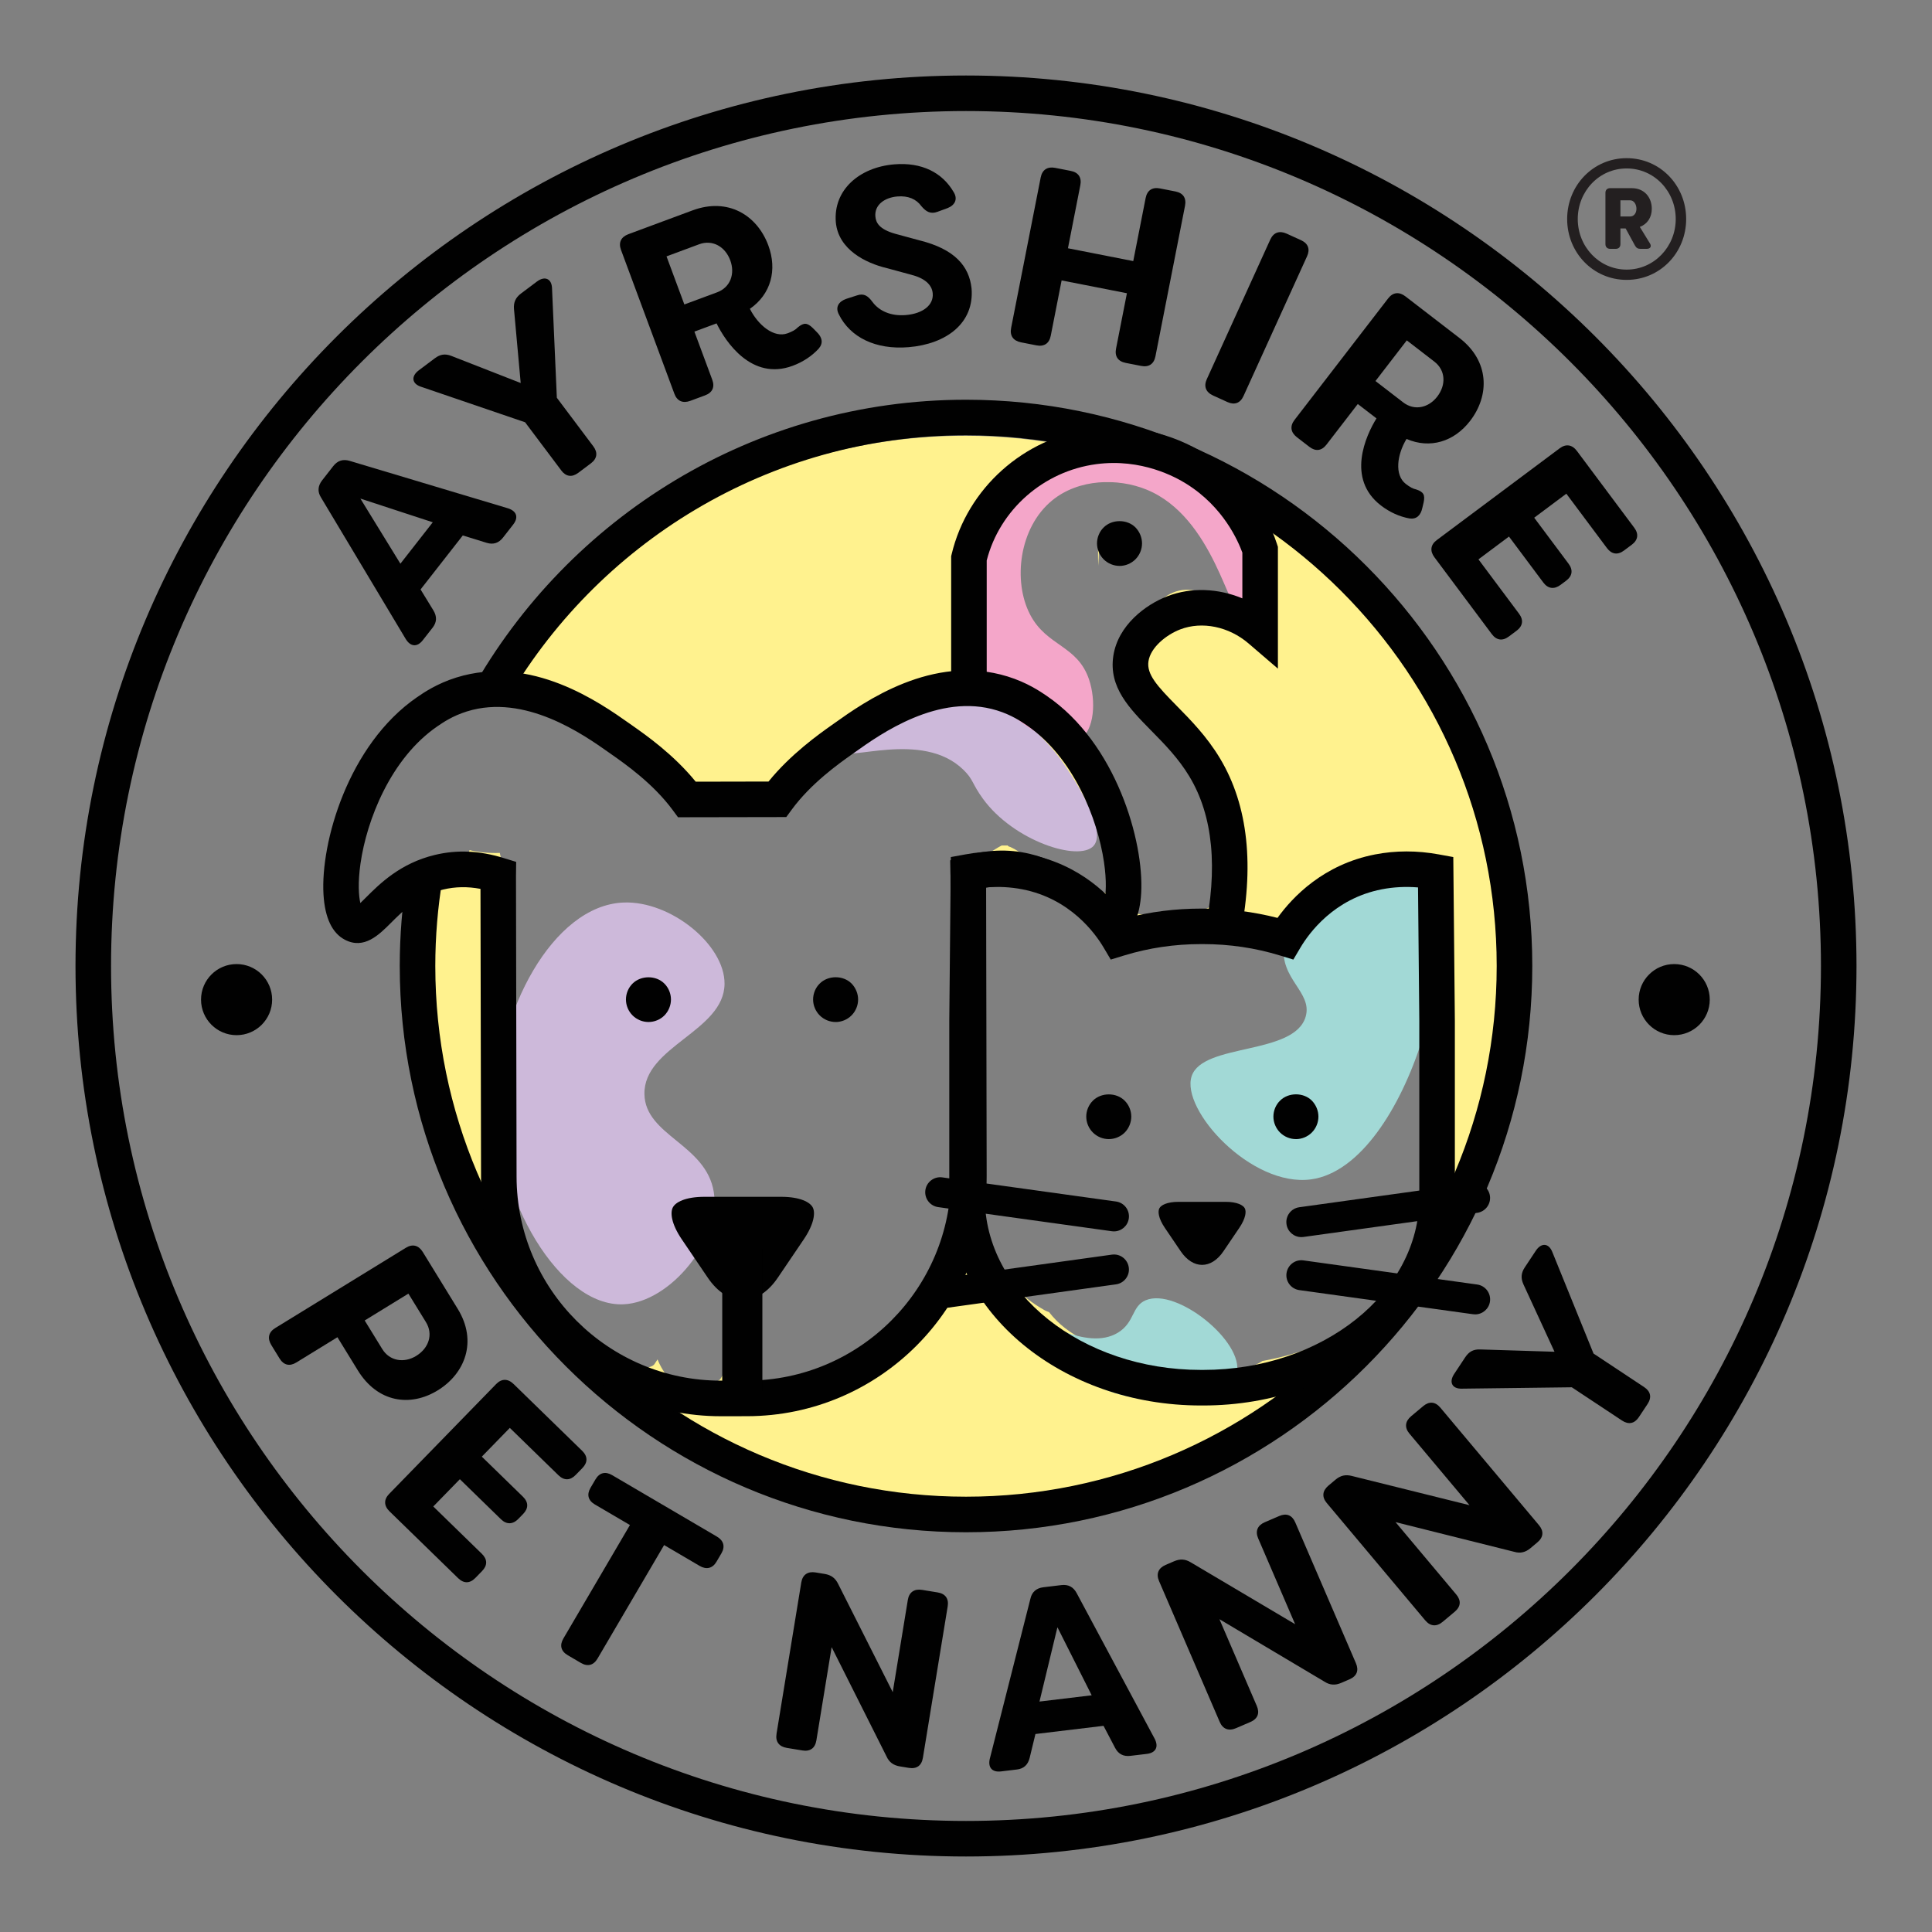 <?xml version="1.0" encoding="UTF-8"?><svg id="Layer_1" xmlns="http://www.w3.org/2000/svg" viewBox="0 0 900 900"><rect x="0" y="0" width="900" height="900" fill="#808080" stroke="none"/><defs><style>.cls-1{fill:#010101;}.cls-1,.cls-2,.cls-3,.cls-4,.cls-5,.cls-6{stroke-width:0px;}.cls-2{fill:#a2d9d6;}.cls-3{fill:#f4a6c9;}.cls-4{fill:#fff28e;}.cls-5{fill:#231f20;}.cls-6{fill:#cdb9da;}</style></defs><path class="cls-4" d="M511.6,263.54c.36-4.79.48-9.61.14-14.1-.26,4.68-.29,9.39-.14,14.1Z"/><path class="cls-4" d="M493.79,393.52c-5.22-14.66-16.94-25.66-30.9-33.96,5.23,4.23,9.93,9.32,14.49,14.38.48.21.96.39,1.44.61.78.12,1.32.52,1.62,1.19-.13.38-.3.72-.45,1.08,1.75,1.93,3.5,3.83,5.27,5.64.58.6-3.79,1.51-8.91,2.01.23,1.05.4,2.1.56,3.16,5.84.73,11.48,2.36,16.54,5.63.12.08.22.17.34.24Z"/><path class="cls-4" d="M261.03,612.21c-8.02-4.54-15.74-10.01-20.61-17.62-5.89-9.22-6.81-21.52-7.26-32.18-1.06-25.41,3.56-50.69,4.45-76.04.71-20.21.85-40.52-.92-60.68-.77-8.71-1.63-18.78-3.86-28.37-4.88.24-10.93-.44-14.08-1.32-.21.6-.4,1.21-.63,1.8-1.11,2.95-8.47,2.86-14.7,2.06-3.97,17.76-6.09,36.21-6.09,55.17,0,62.48,22.75,119.64,60.4,163.68.91-2.17,2.09-4.41,3.29-6.49Z"/><path class="cls-4" d="M449.36,203c-91.99,0-172.46,49.29-216.46,122.9,2.5.17,4.93.55,6.94.97,12.41,2.61,23.16,7.96,33.31,14.77.94.09,1.69.22,2.12.4,13.2,5.54,20.53,15.32,29.85,24.46,7.06,5.16,14.54,9.61,22.82,11.96,12.09,3.44,27.07,1.21,40.02-2.46-1.36-.4-2.18-.74-2.05-.87,14.53-15.26,31.13-27.81,50.51-36.24,2.01-.87,22.17-1.43,22.03,1.05,1.98.21,3.93.52,5.75,1.05,34.43,9.91,78.14,30.43,76.11,72.54-.2,4.14-19.5,2.16-22.05,1.19-11.33-4.29-17.16-15.42-27.63-20.18-.64-.14-1.04-.37-1.22-.69-.91.02-1.85.03-2.78.01-1.03.53-2.04,1.1-3.02,1.73-2.47,1.45-4.8,3.12-7.15,4.76-1.67,1.16-3.32,2.32-4.99,3.46.2,23.65,2.44,47.25,2.96,70.92,1.88-18.72,3.05-37.4-1.85-55.95-.07-.25.4-.53,1.22-.82-.4-2.18-.81-4.35-1.22-6.53-.61-3.21,18.25-2.05,20.2-1.67,20.89,4,39.85,16.49,50.98,34.21.06,0,.11,0,.17,0,0,0,0,0,0,0-.52-1.34,4.75-1.88,9.7-2.06,11.44-8.19,29.9-6.67,42.76-4.97,8.66,1.15,17.19,3.31,25.5,6.14-.22-4.24-.3-8.48-.31-12.76,0-3.04,11.06-2.8,17.99-1.85,3.76-3.98,8.04-6.63,12.81-8.97.23-.59.43-1.19.68-1.78.83-1.97,5.07-2.78,9.74-2.85,1.12-.48,2.25-.97,3.42-1.49,2.92-1.3,20.9-3.18,22.05,1.19,6.56,25.06,3.49,51.1,1.87,76.59-1.64,25.85.54,51.99-4.24,77.59-6.94,37.21-42.39,59.02-77.8,65.25-1.01.69-2.12,1.3-3.35,1.81-11.45,4.66-25.93,3.79-38.74,1.46-5.2,2.59-19.86,1.98-22.07-1.32-1.09-1.63-2.1-3.33-3.05-5.05-8.89-2.91-17.64-6.74-24.71-12.17-2.9-2.23-5.36-4.76-7.5-7.5-.73-.24-1.44-.52-2.09-.88-22.78-12.79-29.55-33.98-29.94-57.19-2.45-8.95-4.38-18.03-5.04-27.16-.76,5.05-1.68,10.08-2.77,15.06-.04.74-.06,1.47-.12,2.21-1.16,18.2-4.57,34.92-14.15,49.02-3.5,7.2-7.45,13.98-11.67,19.99-7.75,11.02-19.33,17.93-32.08,22.29-14.99,11.05-33.65,14.44-52.02,7.83-.79-.29-2.2-.88-1.19-1.82.34-.32.7-.6,1.04-.91-.28-1.27,1.02-1.94,2.7-2.32.68-.54,1.38-1.04,2.07-1.55-1.17-.28-2.39-.59-3.66-.93-1.2,2.58-2.57,5.06-4.1,7.38-2.54,3.84-20.22,3.8-23.24.63-2.88-3.02-4.76-6.26-6.11-9.61-.36.54-.71,1.09-1.08,1.63,0,0,0,0,0,0,0,0,0,0,0,0-.14.21-.27.42-.42.63-2.3,3.3-21.29,2.93-23.24-.63-.81-1.48-1.45-2.99-1.99-4.53-2.25.6-6.08,1.14-9.99,1.22,45.73,46.55,109.38,75.44,179.79,75.44,139.19,0,252.02-112.83,252.02-252.02s-112.83-252.02-252.02-252.02ZM566.46,278.32c-8.16-3.26-14.97-5.72-22.93-.77-5.14,3.2-9.39,8.14-11.87,13.68-1.06,11.28-.99,21.76,4.33,32.57,10.11,20.55,25.3,37.92,31.53,60.34.23.83-1.22,1.35-3.44,1.67,3.39,6.74,5.93,13.73,6.73,20.79,2.29,20.24-20.4,20.29-35.06,19.7-.74-.03-8.8-.35-8.69-2.28,4.05-68.22-78.84-119.07-51.41-188.86,1.14-2.89,8.13-2.84,14.23-2.08.45-2.5.95-4.95,1.51-7.36.9-3.82,15.28-2.35,17.8-2.04,1.54.19,3.04.42,4.48.72,15.73-.02,31.49,3.12,45.43,10.69,17.58,9.54,17.73,26.91,28.98,41.42,1.89,2.44-18.78,2.96-21.63,1.82Z"/><path class="cls-4" d="M433.68,349.76c3.78-.2,7.8.24,11.47,1.03-3.28-1.36-6.57-2.61-9.86-3.75-.51.93-1.05,1.84-1.62,2.73Z"/><path class="cls-1" d="M450,864.83c-228.74,0-414.83-186.09-414.83-414.83S221.26,35.17,450,35.17s414.83,186.09,414.83,414.83-186.09,414.83-414.83,414.83ZM450,51.73c-219.6,0-398.27,178.66-398.27,398.27s178.66,398.27,398.27,398.27,398.27-178.66,398.27-398.27S669.6,51.73,450,51.73Z"/><path class="cls-1" d="M203.92,647.68c-12.8,7.87-28.02,5.69-37.25-9.33l-9.48-15.42-19.15,11.77c-3.12,1.92-5.89,1.26-7.81-1.87l-3.84-6.25c-1.92-3.13-1.32-5.99,1.8-7.91l60.89-37.41c3.12-1.92,5.95-1.16,7.87,1.97l16.29,26.51c9.29,15.12,3.38,30.14-9.32,37.94ZM193.91,631.61c5.85-3.59,7.99-10.05,4.52-15.69l-8.18-13.3-20.36,12.51,8.18,13.31c3.47,5.64,10.2,6.65,15.84,3.18Z"/><path class="cls-1" d="M237.49,665.17l-13.04,13.39,19.15,18.66c2.63,2.56,2.66,5.4.11,8.03l-2.23,2.29c-2.56,2.63-5.48,2.75-8.11.19l-19.15-18.66-12.38,12.71,22.63,22.04c2.63,2.56,2.67,5.4.11,8.03l-3.14,3.22c-2.56,2.63-5.4,2.66-8.03.1l-31.95-31.12c-2.63-2.56-2.75-5.48-.19-8.11l49.86-51.19c2.56-2.63,5.49-2.58,8.12-.02l31.95,31.12c2.63,2.56,2.66,5.4.1,8.03l-3.14,3.22c-2.56,2.63-5.4,2.67-8.03.11l-22.63-22.04Z"/><path class="cls-1" d="M336.06,723.61l-2.28,3.88c-1.85,3.16-4.71,3.82-7.88,1.96l-16.53-9.7-31.01,52.87c-1.85,3.16-4.61,3.88-7.77,2.03l-6.12-3.59c-3.16-1.85-3.88-4.61-2.03-7.77l31.01-52.87-16.33-9.58c-3.16-1.85-3.88-4.61-2.03-7.77l2.28-3.88c1.85-3.16,4.61-3.88,7.77-2.03l48.79,28.62c3.17,1.85,3.99,4.67,2.13,7.83Z"/><path class="cls-1" d="M361.73,807.7l11.54-70.53c.59-3.62,3.02-5.26,6.64-4.67l4.2.69c3.04.5,4.97,1.89,6.32,4.63l25.44,50.45,7.03-42.97c.59-3.62,3.02-5.26,6.64-4.67l7.24,1.18c3.62.59,5.28,2.9,4.69,6.52l-11.55,70.53c-.59,3.62-2.9,5.28-6.52,4.69l-4.2-.69c-2.92-.48-4.97-1.89-6.2-4.61l-25.59-50.95-7.11,43.44c-.59,3.62-2.9,5.28-6.52,4.69l-7.24-1.19c-3.62-.59-5.4-2.92-4.8-6.54Z"/><path class="cls-1" d="M461.1,819.26l18.93-74.61c.71-3.06,2.75-4.86,6.04-5.25l8.34-1c3.29-.4,5.59.88,7.11,3.67l36.4,67.96c1.88,3.71.54,6.49-3.69,7l-7.64.91c-3.17.38-5.57-.76-7.11-3.67l-5.41-10.31-31.72,3.81-2.71,11.17c-.81,3.2-2.74,4.98-5.91,5.36l-7.4.89c-4.23.51-6.18-1.88-5.24-5.93ZM508.55,789.73l-15.96-31.69-8.36,34.61,24.32-2.92Z"/><path class="cls-1" d="M568.19,802.13l-28.27-65.63c-1.45-3.37-.29-6.06,3.08-7.51l3.91-1.68c2.83-1.22,5.2-1.08,7.81.5l48.6,28.8-17.22-39.99c-1.45-3.37-.29-6.06,3.08-7.51l6.74-2.9c3.37-1.45,6.01-.4,7.46,2.97l28.27,65.63c1.45,3.37.4,6.01-2.97,7.46l-3.91,1.69c-2.72,1.17-5.2,1.08-7.71-.54l-49-29.14,17.41,40.42c1.45,3.37.4,6.01-2.97,7.46l-6.74,2.9c-3.37,1.45-6.12.44-7.57-2.93Z"/><path class="cls-1" d="M663.97,754.88l-45.93-54.74c-2.36-2.81-2.02-5.72.79-8.08l3.26-2.74c2.36-1.98,4.67-2.53,7.63-1.77l54.82,13.62-27.98-33.35c-2.36-2.81-2.02-5.72.79-8.08l5.62-4.71c2.81-2.36,5.64-2.11,8,.7l45.93,54.74c2.36,2.81,2.11,5.64-.7,8l-3.26,2.74c-2.27,1.9-4.67,2.53-7.54,1.69l-55.3-13.83,28.29,33.72c2.36,2.81,2.11,5.64-.7,8l-5.62,4.71c-2.81,2.36-5.73,2.19-8.09-.62Z"/><path class="cls-1" d="M755.58,661.73l-23.38-15.48-51.09.64c-4.66.18-6.24-3-3.7-6.85l5.16-7.79c1.7-2.56,3.76-3.75,6.95-3.63l34.63,1.08-14.5-31.46c-1.26-2.82-1.07-5.25.63-7.81l5.16-7.79c2.55-3.85,6.09-3.63,7.75.73l19.14,47.17,23.58,15.62c3.06,2.03,3.62,4.81,1.6,7.87l-4.05,6.11c-2.03,3.06-4.81,3.62-7.87,1.6Z"/><path class="cls-1" d="M189.06,297.77l-39.53-66.03c-1.68-2.66-1.5-5.38.54-7.99l5.17-6.62c2.04-2.61,4.56-3.34,7.62-2.45l73.84,22.13c3.95,1.28,4.98,4.19,2.36,7.55l-4.73,6.06c-1.97,2.52-4.47,3.41-7.62,2.45l-11.12-3.44-19.67,25.16,6,9.8c1.69,2.83,1.59,5.45-.37,7.97l-4.59,5.87c-2.62,3.35-5.69,3.06-7.9-.47ZM201.6,243.3l-33.72-11.04,18.64,30.33,15.08-19.29Z"/><path class="cls-1" d="M261.45,219.13l-16.84-22.42-48.35-16.5c-4.45-1.39-4.88-4.92-1.19-7.69l7.47-5.61c2.46-1.85,4.8-2.28,7.76-1.1l32.26,12.61-3.13-34.5c-.24-3.08.76-5.3,3.21-7.15l7.47-5.61c3.69-2.77,6.96-1.38,7.05,3.28l2.24,50.85,16.98,22.61c2.2,2.93,1.8,5.75-1.13,7.95l-5.87,4.41c-2.93,2.2-5.75,1.8-7.95-1.13Z"/><path class="cls-1" d="M333.8,150.65l-10.32,3.83,8.31,22.4c1.28,3.44.09,6.02-3.35,7.3l-6.88,2.55c-3.44,1.28-6.14.13-7.41-3.31l-24.86-67c-1.28-3.44.02-6.06,3.46-7.34l29.84-11.07c16.53-6.14,30.09,2.21,35.32,16.29,4.24,11.43,1.25,22.76-8.59,29.56,3.81,7.55,11.17,13.77,17.6,11.39,2.33-.87,3.58-1.58,4.77-2.78,2.81-2.3,4.38-2.13,6.94.33l1.82,1.85c2.55,2.46,3.17,5.13.97,7.71-3.14,3.44-7.28,6.23-12.16,8.04-19.19,7.12-31.33-11.34-35.47-19.77ZM333.99,136.2c6.32-2.34,8.5-8.71,6.2-14.92-2.38-6.43-8.3-9.79-14.51-7.49l-15.19,5.64,8.31,22.4,15.2-5.64Z"/><path class="cls-1" d="M390.8,146.5c-1.82-3.41-.14-6.04,3.43-7.29l4.97-1.6c3.23-1.1,5.12.17,7.26,3.08,3.07,4.14,8.51,6.66,15.46,6.08,8.02-.67,13.03-4.64,12.58-10.07-.34-4.13-3.8-7.16-10.23-8.77l-11.05-3c-10.05-2.38-22.69-8.69-23.86-21.41-1.25-15.1,11.06-25.62,27.21-26.96,12.85-1.07,22.4,3.84,27.67,12.9,2.05,3.27.63,6.12-2.82,7.48l-4.61,1.69c-3.22,1.22-5.34.09-7.58-2.58-2.42-3.36-6.23-4.94-11.18-4.53-5.9.49-10.72,3.86-10.27,9.28.24,2.95,1.8,6.02,9.34,8.13l11.05,3c16.6,4.08,23.32,12.07,24.42,22.43,1.34,16.15-11.74,25.91-29.31,27.37-15.45,1.28-27.22-4.63-32.49-15.23Z"/><path class="cls-1" d="M471.02,152.77l13.78-70.12c.71-3.6,3.18-5.16,6.78-4.45l7.2,1.41c3.6.7,5.18,3.07,4.48,6.67l-5.77,29.37,30.42,5.98,5.77-29.37c.71-3.6,3.07-5.18,6.67-4.48l7.2,1.41c3.6.71,5.18,3.07,4.48,6.67l-13.78,70.12c-.71,3.6-3.07,5.18-6.67,4.48l-7.2-1.41c-3.6-.71-5.19-3.07-4.48-6.67l5.06-25.78-30.42-5.97-5.06,25.77c-.71,3.6-3.07,5.18-6.67,4.48l-7.2-1.41c-3.6-.71-5.3-3.09-4.59-6.69Z"/><path class="cls-1" d="M562.16,176.67l29.58-65.06c1.52-3.34,4.29-4.29,7.63-2.77l6.68,3.04c3.34,1.52,4.34,4.18,2.82,7.52l-29.58,65.06c-1.52,3.34-4.18,4.34-7.52,2.82l-6.68-3.04c-3.34-1.52-4.44-4.23-2.93-7.57Z"/><path class="cls-1" d="M641.23,194.91l-8.72-6.71-14.59,18.93c-2.24,2.91-5.06,3.27-7.96,1.03l-5.81-4.48c-2.9-2.24-3.36-5.13-1.13-8.04l43.62-56.62c2.24-2.91,5.15-3.2,8.06-.96l25.21,19.42c13.97,10.76,14.09,26.69,4.92,38.6-7.44,9.66-18.63,13.14-29.62,8.4-4.38,7.23-5.75,16.78-.32,20.97,1.97,1.52,3.24,2.2,4.89,2.57,3.44,1.16,4.13,2.58,3.4,6.05l-.6,2.52c-.73,3.47-2.67,5.41-6.03,4.92-4.58-.84-9.14-2.86-13.27-6.04-16.22-12.49-7.01-32.59-2.06-40.57ZM653.59,187.4c5.34,4.12,11.89,2.59,15.94-2.66,4.19-5.44,3.9-12.23-1.35-16.28l-12.84-9.9-14.59,18.94,12.84,9.89Z"/><path class="cls-1" d="M729.67,229.98l-14.98,11.19,16,21.42c2.2,2.94,1.79,5.75-1.15,7.95l-2.56,1.91c-2.94,2.2-5.85,1.86-8.04-1.08l-16-21.42-14.22,10.62,18.9,25.31c2.2,2.94,1.79,5.76-1.15,7.95l-3.6,2.69c-2.94,2.2-5.75,1.79-7.95-1.15l-26.69-35.74c-2.2-2.94-1.86-5.85,1.08-8.04l57.26-42.76c2.94-2.19,5.82-1.69,8.02,1.25l26.69,35.74c2.2,2.94,1.79,5.75-1.15,7.95l-3.61,2.69c-2.93,2.2-5.75,1.79-7.95-1.15l-18.9-25.31Z"/><path class="cls-1" d="M450,186.21c-98.94,0-185.32,54.77-230.46,135.57,7.07-.28,16.7,1.44,16.42,2.56-.3,1.23-.63,2.45-.93,3.68,42.57-74.73,122.98-125.24,214.97-125.24,136.32,0,247.22,110.9,247.22,247.22s-110.9,247.22-247.22,247.22-247.22-110.9-247.22-247.22c0-13.83,1.16-27.4,3.36-40.62-4.56.93-12.19-.09-16.62-1.05-2.16,13.58-3.3,27.49-3.3,41.67,0,145.45,118.33,263.79,263.79,263.79s263.79-118.33,263.79-263.79-118.33-263.79-263.79-263.79Z"/><path class="cls-2" d="M661.4,410.22c24.53,18.81-4.89,132.87-50.61,139.17-27.84,3.83-60.88-32.42-55.67-48.08,5.2-15.6,48.04-9.54,53.14-27.83,3.15-11.3-12.13-17.42-10.12-32.89,2.19-16.87,23.08-30.55,41.75-32.89,6.92-.87,15.65-1.96,21.51,2.53Z"/><path class="cls-6" d="M300.2,509.66c.33,19.44,28.77,23.31,32.32,45.7,3.46,21.86-20.02,51.24-42.02,52.23-29.83,1.35-59.3-49.4-59.25-93.58.04-41.71,25.96-92.29,59.25-93.58,21.93-.85,47.17,19.68,47.02,37.88-.18,22.1-37.69,29.08-37.32,51.36Z"/><path class="cls-6" d="M494.84,354.81c1.72,2.44,21.99,31.18,14.54,39.28-6.84,7.44-37.23-2.32-51.5-22.01-5.24-7.22-4.32-8.81-9.05-13.44-19.32-18.93-55.41-3.16-57.43-8.92-2.1-5.97,32.5-34.68,62.86-26.17,15.34,4.3,31.68,18.65,40.59,31.27Z"/><path class="cls-2" d="M576.12,639.71c-3.04,12.2-26.94,16.76-53.38,10.18-27.55-6.86-44.77-30.46-42.38-34.01,2.45-3.65,25.36,14.2,40.51,4.87,7.77-4.79,6.28-12.29,12.87-15.05,14.47-6.06,45.98,19.53,42.38,34.01Z"/><path class="cls-3" d="M577.89,249.55c3.84,28.76,2.54,35.71.44,36.27-5.69,1.5-12.7-44.96-44.31-57.78-13.22-5.36-31.41-5.12-43.87,5.06-15.48,12.66-18.36,37.63-10.32,53.14,7.75,14.96,22.07,14.18,27.5,30.34,3.31,9.85,2.53,23.64-4.28,27.85-10.27,6.35-33.94-9.28-46.45-27.83-20.07-29.77-6.22-64.51-5.16-67.05,9.28-22.21,32.53-46.74,63.22-46.81,38.34-.08,67.92,38.06,63.22,46.81Z"/><path class="cls-1" d="M594.9,253.51c-11.62-35.61-48.76-58.7-86.37-53.71-31.69,4.21-57.89,27.66-65.21,58.36l-.23.95v65.14c4.64-1.15,12.39-2.05,16.56-.92v-62.24c6.04-23.62,26.43-41.6,51.05-44.87,21.18-2.81,37.08,6.12,41.88,9.11,17.54,10.92,24.25,26.96,26.16,32.1v21.31c-11.26-4.7-23.84-5.23-34.81-1.04-10.33,3.95-23.15,13.62-25.3,27.86-2.21,14.6,7.46,24.43,17.69,34.83,6.23,6.33,12.68,12.88,17.8,21.41,10.97,18.26,13.33,42.73,7.01,72.71l16.21,3.42c7.21-34.21,4.17-62.69-9.02-84.65-6.14-10.22-13.61-17.81-20.2-24.51-9-9.14-14.04-14.62-13.12-20.73.97-6.4,8.2-12.32,14.84-14.86,10.15-3.88,22.62-1.31,31.78,6.56l13.68,11.74v-56.73l-.41-1.25Z"/><path class="cls-1" d="M487.61,324.17h0c-2.98-2.03-9.17-6.25-18.26-9.05-34.95-10.77-66.92,12-80.58,21.73l-1.37.97c-5.89,4.17-19.05,13.48-29.39,26.25l-33.92.07c-10.31-12.67-23.09-21.64-29.49-26.14l-1.38-.97c-13.69-9.67-45.75-32.32-80.65-21.41-9.1,2.84-15.26,7.09-18.23,9.12-32.24,22.16-45.1,68-43.64,92,.66,10.85,4.02,17.93,9.98,21.04,8.92,4.65,15.86-2.29,21.43-7.86,5.69-5.69,12.76-12.77,24.34-15.54,5.61-1.34,11.34-1.45,17.38-.31l.26,134.13c.12,61.55,50.23,111.54,111.75,111.54h.22l12.03-.02c61.62-.12,111.66-50.35,111.54-111.97l-.26-134.28c2.03-.35,4.01-.51,5.98-.58-2.3-.81-4.7-1.45-7.21-1.88-4.72-.81-3.45-2.35,0-3.35,5.16-1.5,11.52-.9,16.73,0,19.75,3.4,33.17,15.35,44.39,30.42.8-.25,1.61-.55,2.45-.99,5.95-3.13,9.28-10.22,9.9-21.07,1.37-24.01-11.66-69.8-43.99-91.84ZM514.45,420.02c-.85-.8-1.75-1.7-2.53-2.47-6.42-6.37-16.13-16.01-32.27-19.81-10.03-2.36-20.17-1.95-30.97,1.26l-6.04,1.79.11,6.3c0,.2.01.41.03.63l.27,140.05c.1,52.49-42.52,95.27-95.01,95.37l-12.03.02h-.18c-52.4,0-95.09-42.58-95.19-95.01l-.27-140.02.08-6.63-5.91-1.82c-11.16-3.44-21.62-3.91-31.97-1.42-16.12,3.86-25.79,13.53-32.19,19.93-.77.77-1.67,1.67-2.52,2.48-.76-3.37-1.2-9.49.08-18.43,2.88-20.1,13.97-48.88,35.77-63.86,2.65-1.82,7.07-4.86,13.78-6.96,27.09-8.47,54.46,10.87,66.15,19.13l1.42,1c6.24,4.38,19.23,13.5,28.3,25.79l2.49,3.37,50.43-.09,2.48-3.38c9.02-12.33,21.97-21.49,28.2-25.9l1.41-1c11.66-8.31,38.96-27.75,66.09-19.39,6.71,2.07,11.15,5.1,13.81,6.91,21.85,14.89,33.05,43.63,36.01,63.72,1.32,8.94.9,15.06.15,18.44Z"/><path class="cls-1" d="M240.38,408.31v.06s0-.04,0-.06Z"/><path class="cls-1" d="M317.63,577.38c-5.01-7.4-5.46-12.57-4.18-14.95,1.25-2.38,5.78-4.91,14.72-4.91h35.69c8.94,0,13.48,2.54,14.73,4.91,1.27,2.37.81,7.55-4.19,14.95l-12.05,17.79c-9.4,13.92-23.25,13.9-32.66,0l-12.05-17.78Z"/><path class="cls-1" d="M389.26,476.09c-2.75,0-5.45-1.12-7.41-3.08-1.95-1.96-3.08-4.66-3.08-7.41s1.12-5.5,3.08-7.41c3.87-3.91,10.91-3.96,14.82-.04,1.95,2.01,3.07,4.71,3.07,7.46s-1.12,5.45-3.07,7.41c-1.96,1.96-4.66,3.08-7.41,3.08Z"/><path class="cls-1" d="M302.08,476.09c-2.75,0-5.46-1.12-7.41-3.08-1.97-1.96-3.08-4.66-3.08-7.41s1.11-5.45,3.08-7.41c3.91-3.91,10.95-3.91,14.82,0,1.96,1.96,3.07,4.66,3.07,7.41s-1.12,5.45-3.03,7.41c-1.95,1.96-4.66,3.08-7.45,3.08Z"/><rect class="cls-1" x="336.45" y="581.55" width="18.69" height="66.76"/><path class="cls-1" d="M560.53,654.73h-1.1c-64.63,0-117.22-43.44-117.22-96.84v-82.2l.73-76.44,6.72-1.23c10.15-1.86,20.17-1.86,29.78.02,23.85,4.65,38.24,19.63,45.39,29.55,11.2-2.87,22.81-4.33,34.59-4.33h1.1c11.78,0,23.39,1.46,34.59,4.33,7.15-9.92,21.54-24.9,45.39-29.55,9.61-1.87,19.63-1.88,29.78-.02l6.72,1.23.73,76.36v82.28c0,53.4-52.58,96.84-117.22,96.84ZM459.37,413.41l-.6,62.35v82.12c0,44.27,45.15,80.28,100.65,80.28h1.1c55.5,0,100.65-36.01,100.65-80.28v-82.2l-.6-62.28c-5.77-.48-11.44-.18-16.91.88-22.23,4.33-33.87,20.41-37.85,27.12l-3.32,5.61-6.23-1.91c-11.46-3.51-23.49-5.3-35.75-5.3h-1.1c-12.26,0-24.29,1.78-35.75,5.3l-6.23,1.91-3.32-5.61c-3.97-6.71-15.62-22.79-37.85-27.12-5.47-1.07-11.13-1.36-16.91-.88Z"/><path class="cls-1" d="M603.69,530.64c-2.75,0-5.45-1.12-7.41-3.08-1.95-1.96-3.08-4.66-3.08-7.41s1.12-5.5,3.08-7.41c3.87-3.91,10.91-3.96,14.82-.04,1.95,2.01,3.07,4.71,3.07,7.46s-1.12,5.45-3.07,7.41c-1.96,1.96-4.66,3.08-7.41,3.08Z"/><path class="cls-1" d="M516.51,530.64c-2.75,0-5.46-1.12-7.41-3.08-1.97-1.96-3.08-4.66-3.08-7.41s1.11-5.45,3.08-7.41c3.91-3.91,10.95-3.91,14.82,0,1.96,1.96,3.07,4.66,3.07,7.41s-1.12,5.45-3.03,7.41c-1.95,1.96-4.66,3.08-7.45,3.08Z"/><path class="cls-1" d="M542.64,572c-3.06-4.52-3.33-7.68-2.56-9.14.76-1.45,3.53-3,8.99-3h21.8c5.46,0,8.23,1.55,9,3,.77,1.45.5,4.61-2.56,9.13l-7.36,10.87c-5.74,8.5-14.2,8.49-19.95,0l-7.36-10.86Z"/><path class="cls-1" d="M606.21,576.29c-3.43,0-6.43-2.53-6.91-6.03-.54-3.82,2.13-7.36,5.96-7.88l80.93-11.24c3.77-.54,7.36,2.14,7.88,5.96.53,3.83-2.14,7.35-5.96,7.89l-80.94,11.24c-.33.05-.66.07-.97.07Z"/><path class="cls-1" d="M687.16,612.28c-.31,0-.64-.02-.96-.06l-80.93-11.24c-3.83-.53-6.5-4.06-5.96-7.88.53-3.82,4.05-6.51,7.88-5.96l80.94,11.24c3.82.53,6.49,4.06,5.96,7.89-.48,3.49-3.49,6.02-6.92,6.02Z"/><path class="cls-1" d="M518.93,573.62c3.43,0,6.43-2.53,6.91-6.03.54-3.82-2.13-7.36-5.96-7.88l-80.93-11.24c-3.77-.54-7.36,2.14-7.88,5.96-.53,3.83,2.14,7.35,5.96,7.89l80.94,11.24c.33.05.66.07.97.07Z"/><path class="cls-1" d="M437.98,609.6c.31,0,.64-.02.96-.06l80.93-11.24c3.83-.53,6.5-4.06,5.96-7.88-.53-3.82-4.05-6.51-7.88-5.96l-80.94,11.24c-3.82.53-6.49,4.06-5.96,7.89.48,3.49,3.49,6.02,6.92,6.02Z"/><path class="cls-1" d="M521.52,263.62c-2.75,0-5.45-1.12-7.41-3.08-1.95-1.96-3.08-4.66-3.08-7.41s1.12-5.5,3.08-7.41c3.87-3.91,10.91-3.96,14.82-.04,1.95,2.01,3.07,4.71,3.07,7.46s-1.12,5.45-3.07,7.41c-1.96,1.96-4.66,3.08-7.41,3.08Z"/><circle class="cls-1" cx="110.21" cy="465.66" r="16.56"/><circle class="cls-1" cx="779.91" cy="465.66" r="16.56"/><path class="cls-5" d="M730.04,102.03c0-15.63,12.1-28.35,27.72-28.35s27.72,12.72,27.72,28.35-12.1,28.35-27.72,28.35-27.72-12.72-27.72-28.35ZM780.62,102.03c0-12.88-9.97-23.56-22.86-23.56s-22.78,10.68-22.78,23.56,9.97,23.56,22.78,23.56,22.86-10.68,22.86-23.56ZM747.87,113.73v-23.88c0-1.41.86-2.2,2.2-2.2h10.05c6.05,0,9.35,4.48,9.35,9.58,0,4.01-2.04,7.15-5.58,8.48l4.63,7.54c1.02,1.49.31,2.67-1.41,2.67h-2.91c-1.18,0-1.96-.39-2.59-1.57l-4.32-7.93h-2.43v7.3c0,1.34-.79,2.2-2.2,2.2h-2.59c-1.34,0-2.2-.86-2.2-2.2ZM759.34,100.85c1.89,0,2.98-1.65,2.98-3.61s-1.1-3.93-2.98-3.93h-4.48v7.54h4.48Z"/></svg>